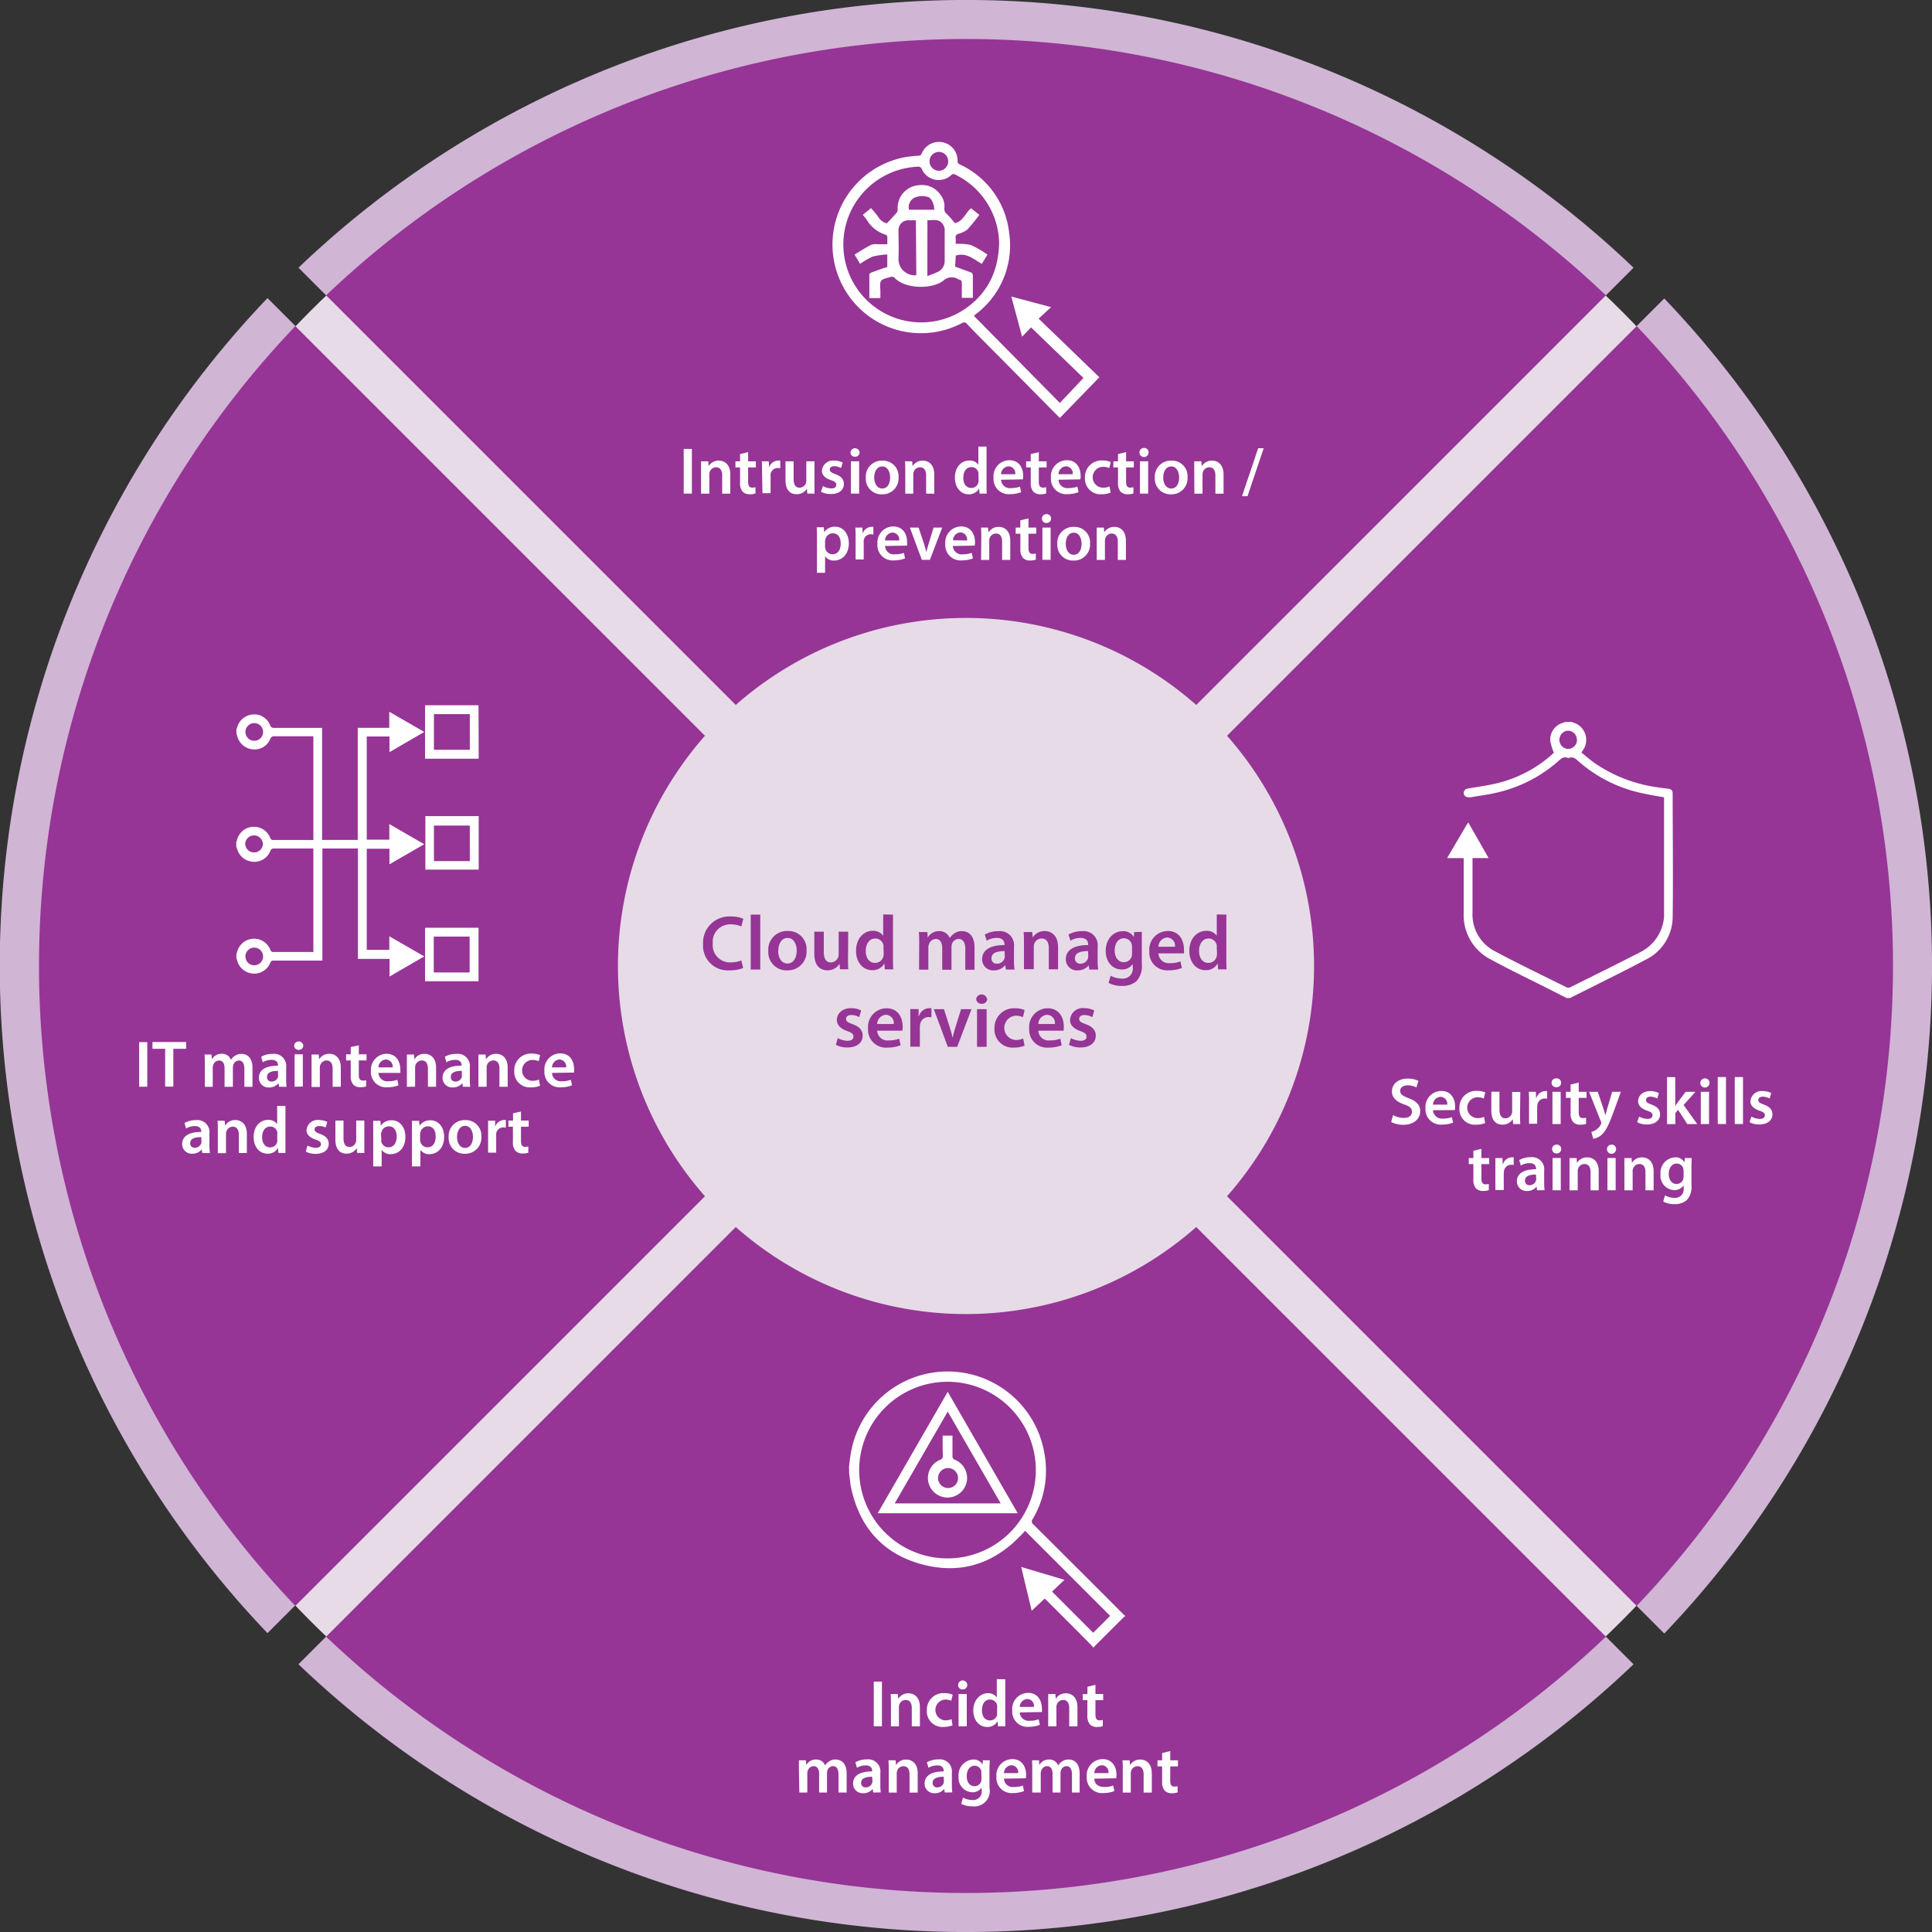 <svg xmlns="http://www.w3.org/2000/svg" viewBox="0 0 350 350"><rect x="0" y="0" width="350" height="350" fill="#333333" stroke="none"/><defs><style>.cls-1{fill:#d0b5d5;}.cls-2{fill:#e6dbe6;}.cls-3{fill:#963596;}.cls-4{fill:#fff;}</style></defs><title>infrastructure-and-security-management</title><g id="Layer_3" data-name="Layer 3"><path class="cls-1" d="M220.91,134.66l-5.57-5.57L295.93,48.5a175,175,0,0,0-241.86,0l82,82L130.46,136l-82-82a175,175,0,0,0,0,241.86l80.59-80.59,5.57,5.57L54.07,301.5a175,175,0,0,0,241.86,0l-79.22-79.21,5.58-5.58,79.21,79.22a175,175,0,0,0,0-241.86Z"/><circle class="cls-2" cx="175" cy="175" r="167.88"/><path class="cls-3" d="M127.71,133.29,53.5,59.08a167.91,167.91,0,0,0,0,231.84l74.21-74.21A63.06,63.06,0,0,1,127.71,133.29Z"/><path class="cls-3" d="M216.71,127.71,290.92,53.5a167.91,167.91,0,0,0-231.84,0l74.21,74.21A63.06,63.06,0,0,1,216.71,127.71Z"/><path class="cls-3" d="M133.29,222.29,59.08,296.5a167.91,167.91,0,0,0,231.84,0l-74.21-74.21A63.06,63.06,0,0,1,133.29,222.29Z"/><path class="cls-3" d="M222.29,216.71l74.21,74.21a167.91,167.91,0,0,0,0-231.84l-74.21,74.21A63.06,63.06,0,0,1,222.29,216.71Z"/></g><g id="Layer_1" data-name="Layer 1"><path class="cls-4" d="M125.34,81.33v8.09h-1.48V81.33Z"/><path class="cls-4" d="M127,85.31c0-.67,0-1.23,0-1.74h1.3l.07.88h0a2.1,2.1,0,0,1,1.86-1c1,0,2.07.66,2.07,2.51v3.47h-1.47v-3.3c0-.84-.32-1.48-1.12-1.48a1.24,1.24,0,0,0-1.15.87,1.44,1.44,0,0,0-.06.48v3.43H127Z"/><path class="cls-4" d="M135.53,81.91v1.66h1.4v1.11h-1.4v2.58c0,.7.19,1.08.75,1.08a2,2,0,0,0,.58-.08l0,1.13a3,3,0,0,1-1.07.15,1.73,1.73,0,0,1-1.27-.48,2.35,2.35,0,0,1-.45-1.63V84.68h-.84V83.57h.84V82.26Z"/><path class="cls-4" d="M138.05,85.46c0-.79,0-1.36-.05-1.89h1.28l.05,1.12h0A1.74,1.74,0,0,1,141,83.44a1.25,1.25,0,0,1,.35,0v1.39a2.31,2.31,0,0,0-.43-.05,1.3,1.3,0,0,0-1.32,1.12,2.94,2.94,0,0,0,0,.45v3h-1.47Z"/><path class="cls-4" d="M147.55,87.66c0,.7,0,1.28,0,1.76h-1.3l-.07-.89h0a2.13,2.13,0,0,1-1.88,1c-1.06,0-2-.64-2-2.54V83.57h1.47v3.18c0,1,.31,1.6,1.09,1.6a1.25,1.25,0,0,0,1.13-.79,1.3,1.3,0,0,0,.08-.46V83.57h1.48Z"/><path class="cls-4" d="M149.08,88.06a3.31,3.31,0,0,0,1.5.42c.64,0,.93-.26.93-.65s-.24-.6-1-.85c-1.14-.39-1.62-1-1.61-1.7a2,2,0,0,1,2.21-1.84,3.45,3.45,0,0,1,1.55.35l-.29,1a2.67,2.67,0,0,0-1.24-.33c-.52,0-.81.25-.81.61s.28.55,1,.82c1.05.38,1.55.92,1.56,1.78,0,1.06-.83,1.83-2.38,1.83a3.76,3.76,0,0,1-1.77-.41Z"/><path class="cls-4" d="M155.72,81.94a.78.78,0,0,1-.84.8.77.77,0,0,1-.81-.8.83.83,0,0,1,1.65,0Zm-1.57,7.48V83.57h1.49v5.85Z"/><path class="cls-4" d="M162.78,86.44a2.89,2.89,0,0,1-3,3.11,2.82,2.82,0,0,1-2.93-3,2.89,2.89,0,0,1,3-3.1A2.81,2.81,0,0,1,162.78,86.44Zm-4.41.06c0,1.13.56,2,1.46,2s1.42-.83,1.42-2c0-.91-.4-2-1.41-2S158.37,85.53,158.37,86.5Z"/><path class="cls-4" d="M164,85.31c0-.67,0-1.23-.05-1.74h1.3l.07.88h0a2.09,2.09,0,0,1,1.86-1c1,0,2.07.66,2.07,2.51v3.47h-1.47v-3.3c0-.84-.32-1.48-1.12-1.48a1.23,1.23,0,0,0-1.15.87,1.44,1.44,0,0,0-.06.48v3.43H164Z"/><path class="cls-4" d="M178.72,80.9v6.87c0,.6,0,1.25.05,1.65h-1.32l-.06-.93h0a2.11,2.11,0,0,1-1.91,1.06c-1.39,0-2.49-1.19-2.49-3,0-2,1.21-3.12,2.61-3.12a1.85,1.85,0,0,1,1.64.77h0V80.9ZM177.25,86a1.64,1.64,0,0,0,0-.38,1.29,1.29,0,0,0-1.27-1c-.95,0-1.47.84-1.47,1.93s.52,1.85,1.46,1.85a1.3,1.3,0,0,0,1.27-1,1.54,1.54,0,0,0,.05-.43Z"/><path class="cls-4" d="M181.35,86.91a1.59,1.59,0,0,0,1.8,1.51,4.53,4.53,0,0,0,1.62-.26l.22,1a5.61,5.61,0,0,1-2,.36,2.76,2.76,0,0,1-3-3,2.9,2.9,0,0,1,2.85-3.15c1.9,0,2.52,1.56,2.52,2.85a3.06,3.06,0,0,1-.05.62Zm2.57-1a1.26,1.26,0,0,0-1.21-1.43,1.45,1.45,0,0,0-1.36,1.43Z"/><path class="cls-4" d="M188.19,81.91v1.66h1.41v1.11h-1.41v2.58c0,.7.2,1.08.76,1.08a2.06,2.06,0,0,0,.58-.08l0,1.13a3.08,3.08,0,0,1-1.07.15,1.71,1.71,0,0,1-1.27-.48,2.35,2.35,0,0,1-.46-1.63V84.68h-.83V83.57h.83V82.26Z"/><path class="cls-4" d="M191.76,86.91a1.58,1.58,0,0,0,1.8,1.51,4.61,4.61,0,0,0,1.62-.26l.21,1a5.57,5.57,0,0,1-2,.36,2.77,2.77,0,0,1-3-3,2.9,2.9,0,0,1,2.86-3.15c1.89,0,2.52,1.56,2.52,2.85a4,4,0,0,1-.05.62Zm2.57-1a1.26,1.26,0,0,0-1.22-1.43,1.44,1.44,0,0,0-1.35,1.43Z"/><path class="cls-4" d="M201.2,89.24a4.31,4.31,0,0,1-1.65.3,2.81,2.81,0,0,1-3-3,3,3,0,0,1,3.25-3.12,3.54,3.54,0,0,1,1.42.28l-.26,1.1a2.58,2.58,0,0,0-1.12-.23,1.89,1.89,0,0,0,0,3.78,2.91,2.91,0,0,0,1.17-.23Z"/><path class="cls-4" d="M204,81.91v1.66h1.4v1.11H204v2.58c0,.7.19,1.08.75,1.08a2.06,2.06,0,0,0,.58-.08l0,1.13a3,3,0,0,1-1.07.15,1.71,1.71,0,0,1-1.27-.48,2.35,2.35,0,0,1-.45-1.63V84.68h-.84V83.57h.84V82.26Z"/><path class="cls-4" d="M208.08,81.94a.83.83,0,1,1-.83-.8A.79.79,0,0,1,208.08,81.94Zm-1.57,7.48V83.57H208v5.85Z"/><path class="cls-4" d="M215.13,86.44a2.89,2.89,0,0,1-3,3.11,2.82,2.82,0,0,1-2.92-3,2.89,2.89,0,0,1,3-3.1A2.8,2.8,0,0,1,215.13,86.44Zm-4.4.06c0,1.13.55,2,1.45,2s1.43-.83,1.43-2c0-.91-.41-2-1.42-2S210.73,85.53,210.73,86.5Z"/><path class="cls-4" d="M216.35,85.31c0-.67,0-1.23,0-1.74h1.29l.08.88h0a2.1,2.1,0,0,1,1.86-1c1,0,2.08.66,2.08,2.51v3.47h-1.48v-3.3c0-.84-.31-1.48-1.11-1.48a1.25,1.25,0,0,0-1.16.87,1.75,1.75,0,0,0-.06.48v3.43h-1.48Z"/><path class="cls-4" d="M225,89.89l2.93-8.69h1L226,89.89Z"/><path class="cls-4" d="M148,97.52c0-.77,0-1.39-.05-2h1.29l.07.9h0a2.26,2.26,0,0,1,2-1c1.34,0,2.46,1.15,2.46,3,0,2.11-1.33,3.13-2.66,3.13a1.9,1.9,0,0,1-1.64-.78h0v3H148ZM149.47,99a1.44,1.44,0,0,0,.05.41,1.33,1.33,0,0,0,1.29,1c.94,0,1.49-.78,1.49-1.93s-.5-1.87-1.45-1.87a1.37,1.37,0,0,0-1.32,1.09,1.59,1.59,0,0,0-.06.37Z"/><path class="cls-4" d="M155,97.46c0-.79,0-1.36-.05-1.89h1.28l.05,1.12h0a1.73,1.73,0,0,1,1.59-1.25,1.25,1.25,0,0,1,.35,0v1.39a2.31,2.31,0,0,0-.43-.05,1.3,1.3,0,0,0-1.32,1.12,2.94,2.94,0,0,0,0,.45v3H155Z"/><path class="cls-4" d="M160.33,98.91a1.59,1.59,0,0,0,1.8,1.51,4.57,4.57,0,0,0,1.62-.26l.21,1a5.51,5.51,0,0,1-2,.36,2.76,2.76,0,0,1-3-3,2.9,2.9,0,0,1,2.85-3.15c1.89,0,2.52,1.56,2.52,2.85a4,4,0,0,1,0,.62Zm2.57-1a1.26,1.26,0,0,0-1.21-1.43,1.44,1.44,0,0,0-1.36,1.43Z"/><path class="cls-4" d="M166.41,95.57l1,3c.17.51.29,1,.4,1.46h0c.11-.48.24-.94.4-1.46l.92-3h1.56l-2.23,5.85H167l-2.17-5.85Z"/><path class="cls-4" d="M172.62,98.91a1.58,1.58,0,0,0,1.8,1.51,4.61,4.61,0,0,0,1.62-.26l.21,1a5.57,5.57,0,0,1-2,.36,2.77,2.77,0,0,1-3-3,2.9,2.9,0,0,1,2.86-3.15c1.89,0,2.52,1.56,2.52,2.85a4,4,0,0,1-.05.62Zm2.57-1A1.26,1.26,0,0,0,174,96.45a1.44,1.44,0,0,0-1.35,1.43Z"/><path class="cls-4" d="M177.77,97.31c0-.67,0-1.23-.05-1.74H179l.08.88h0a2.1,2.1,0,0,1,1.86-1c1,0,2.08.66,2.08,2.51v3.47h-1.48v-3.3c0-.84-.31-1.48-1.11-1.48a1.25,1.25,0,0,0-1.16.87,1.75,1.75,0,0,0-.06.48v3.43h-1.48Z"/><path class="cls-4" d="M186.32,93.91v1.66h1.4v1.11h-1.4v2.58c0,.7.19,1.08.76,1.08a1.93,1.93,0,0,0,.57-.08l0,1.13a3.08,3.08,0,0,1-1.07.15,1.69,1.69,0,0,1-1.27-.48,2.35,2.35,0,0,1-.46-1.63V96.68H184V95.57h.84V94.26Z"/><path class="cls-4" d="M190.41,93.94a.78.78,0,0,1-.84.8.77.77,0,0,1-.81-.8.79.79,0,0,1,.83-.8A.78.78,0,0,1,190.41,93.94Zm-1.57,7.48V95.57h1.49v5.85Z"/><path class="cls-4" d="M197.47,98.44a2.89,2.89,0,0,1-3,3.11,2.82,2.82,0,0,1-2.93-3,2.89,2.89,0,0,1,3-3.1A2.81,2.81,0,0,1,197.47,98.44Zm-4.4.06c0,1.13.55,2,1.45,2s1.42-.83,1.42-2c0-.91-.4-2-1.41-2S193.07,97.53,193.07,98.5Z"/><path class="cls-4" d="M198.68,97.31c0-.67,0-1.23,0-1.74h1.29l.07.88h0a2.1,2.1,0,0,1,1.86-1c1,0,2.07.66,2.07,2.51v3.47H202.5v-3.3c0-.84-.32-1.48-1.12-1.48a1.24,1.24,0,0,0-1.15.87,1.44,1.44,0,0,0-.06.48v3.43h-1.49Z"/><path class="cls-4" d="M159.77,304.64v8.09h-1.48v-8.09Z"/><path class="cls-4" d="M161.4,308.63c0-.68,0-1.24-.05-1.74h1.3l.07.87h0a2.12,2.12,0,0,1,1.86-1c1,0,2.07.66,2.07,2.51v3.47h-1.47v-3.3c0-.84-.31-1.48-1.12-1.48a1.24,1.24,0,0,0-1.15.87,1.44,1.44,0,0,0-.06.48v3.43H161.4Z"/><path class="cls-4" d="M172.56,312.55a4.31,4.31,0,0,1-1.65.3,2.81,2.81,0,0,1-3-3,3,3,0,0,1,3.25-3.12,3.59,3.59,0,0,1,1.43.28l-.26,1.1a2.76,2.76,0,0,0-1.12-.22,1.89,1.89,0,0,0,0,3.77,2.93,2.93,0,0,0,1.17-.22Z"/><path class="cls-4" d="M175.23,305.26a.79.79,0,0,1-.84.79.77.77,0,0,1-.82-.79.83.83,0,0,1,1.66,0Zm-1.58,7.47v-5.84h1.49v5.84Z"/><path class="cls-4" d="M182.11,304.21v6.87c0,.6,0,1.25,0,1.65h-1.32l-.06-.93h0a2.11,2.11,0,0,1-1.91,1.06c-1.39,0-2.5-1.19-2.5-3s1.22-3.12,2.62-3.12a1.86,1.86,0,0,1,1.64.77h0v-3.31Zm-1.47,5.11a2.45,2.45,0,0,0,0-.38,1.29,1.29,0,0,0-1.27-1.05c-1,0-1.48.84-1.48,1.94s.53,1.84,1.47,1.84a1.31,1.31,0,0,0,1.27-1,2,2,0,0,0,0-.43Z"/><path class="cls-4" d="M184.74,310.22a1.59,1.59,0,0,0,1.8,1.51,4.36,4.36,0,0,0,1.62-.26l.22,1a5.61,5.61,0,0,1-2,.36,2.76,2.76,0,0,1-3-3,2.9,2.9,0,0,1,2.85-3.15c1.9,0,2.52,1.56,2.52,2.85a3.06,3.06,0,0,1,0,.62Zm2.57-1a1.26,1.26,0,0,0-1.21-1.43,1.45,1.45,0,0,0-1.36,1.43Z"/><path class="cls-4" d="M189.89,308.63c0-.68,0-1.24,0-1.74h1.3l.07.87h0a2.1,2.1,0,0,1,1.85-1c1,0,2.08.66,2.08,2.51v3.47H193.7v-3.3c0-.84-.31-1.48-1.11-1.48a1.23,1.23,0,0,0-1.15.87,1.44,1.44,0,0,0-.06.48v3.43h-1.49Z"/><path class="cls-4" d="M198.45,305.22v1.67h1.4V308h-1.4v2.58c0,.71.19,1.08.75,1.08a2.61,2.61,0,0,0,.58-.07l0,1.12a3.08,3.08,0,0,1-1.07.15,1.71,1.71,0,0,1-1.27-.48,2.35,2.35,0,0,1-.45-1.63V308h-.84v-1.1H197v-1.32Z"/><path class="cls-4" d="M144.73,320.63c0-.68,0-1.24,0-1.74H146l.06.86h0a2,2,0,0,1,1.8-1,1.7,1.7,0,0,1,1.62,1.08h0a2.19,2.19,0,0,1,.72-.73,1.94,1.94,0,0,1,1.18-.35c1,0,2,.66,2,2.54v3.44H151.9V321.5c0-1-.33-1.55-1-1.55a1.11,1.11,0,0,0-1,.78,2,2,0,0,0-.08.5v3.5h-1.43v-3.38c0-.82-.33-1.4-1-1.4a1.17,1.17,0,0,0-1.06.84,1.31,1.31,0,0,0-.08.48v3.46h-1.44Z"/><path class="cls-4" d="M158.19,324.73l-.09-.65h0a2.16,2.16,0,0,1-1.73.78,1.73,1.73,0,0,1-1.83-1.74c0-1.48,1.3-2.22,3.46-2.21v-.09c0-.39-.15-1-1.18-1a3.14,3.14,0,0,0-1.58.43l-.28-1a4.21,4.21,0,0,1,2.11-.52,2.19,2.19,0,0,1,2.41,2.46v2.11a9.5,9.5,0,0,0,.08,1.41Zm-.19-2.86c-1,0-2,.21-2,1.09a.77.77,0,0,0,.84.84A1.19,1.19,0,0,0,158,323a1,1,0,0,0,.05-.32Z"/><path class="cls-4" d="M161,320.63c0-.68,0-1.24-.05-1.74h1.3l.07.87h0a2.11,2.11,0,0,1,1.86-1c1,0,2.07.66,2.07,2.51v3.47h-1.48v-3.3c0-.84-.31-1.48-1.11-1.48a1.23,1.23,0,0,0-1.15.87,1.44,1.44,0,0,0-.06.48v3.43H161Z"/><path class="cls-4" d="M171.15,324.73l-.09-.65h0a2.16,2.16,0,0,1-1.73.78,1.73,1.73,0,0,1-1.83-1.74c0-1.48,1.3-2.22,3.46-2.21v-.09c0-.39-.15-1-1.18-1a3.14,3.14,0,0,0-1.58.43l-.28-1a4.21,4.21,0,0,1,2.11-.52,2.19,2.19,0,0,1,2.41,2.46v2.11a9.5,9.5,0,0,0,.08,1.41Zm-.19-2.86c-1,0-2,.21-2,1.09a.77.77,0,0,0,.84.84,1.19,1.19,0,0,0,1.15-.8,1,1,0,0,0,.05-.32Z"/><path class="cls-4" d="M179.3,318.89c0,.39-.05.87-.05,1.68v3.31a2.8,2.8,0,0,1-3.12,3.35,4.18,4.18,0,0,1-2-.46l.33-1.12a3.46,3.46,0,0,0,1.7.44,1.55,1.55,0,0,0,1.68-1.76v-.5h0a2,2,0,0,1-1.7.86,2.59,2.59,0,0,1-2.48-2.85,2.81,2.81,0,0,1,2.65-3.09,1.84,1.84,0,0,1,1.69.92h0l.06-.78Zm-1.53,2.34a1.7,1.7,0,0,0,0-.4,1.23,1.23,0,0,0-1.2-.95c-.83,0-1.44.72-1.44,1.91,0,1,.5,1.8,1.43,1.8a1.24,1.24,0,0,0,1.19-.89,2.33,2.33,0,0,0,.06-.53Z"/><path class="cls-4" d="M181.88,322.22a1.58,1.58,0,0,0,1.8,1.51,4.39,4.39,0,0,0,1.62-.26l.21,1a5.55,5.55,0,0,1-2,.36,2.77,2.77,0,0,1-3-3,2.9,2.9,0,0,1,2.86-3.15c1.89,0,2.52,1.56,2.52,2.85a4,4,0,0,1-.05.62Zm2.57-1a1.26,1.26,0,0,0-1.21-1.43,1.44,1.44,0,0,0-1.36,1.43Z"/><path class="cls-4" d="M187,320.63c0-.68,0-1.24-.05-1.74h1.27l.06.86h0a2,2,0,0,1,1.8-1,1.71,1.71,0,0,1,1.62,1.08h0a2.19,2.19,0,0,1,.72-.73,1.93,1.93,0,0,1,1.17-.35c1,0,2,.66,2,2.54v3.44H194.2V321.5c0-1-.34-1.55-1-1.55a1.11,1.11,0,0,0-1,.78,2,2,0,0,0-.08.5v3.5h-1.44v-3.38c0-.82-.32-1.4-1-1.4a1.17,1.17,0,0,0-1.06.84,1.31,1.31,0,0,0-.08.48v3.46H187Z"/><path class="cls-4" d="M198.25,322.22c0,1.06.86,1.51,1.8,1.51a4.39,4.39,0,0,0,1.62-.26l.21,1a5.57,5.57,0,0,1-2,.36,2.77,2.77,0,0,1-3-3,2.9,2.9,0,0,1,2.86-3.15c1.89,0,2.52,1.56,2.52,2.85a4,4,0,0,1-.05.62Zm2.56-1a1.25,1.25,0,0,0-1.21-1.43,1.44,1.44,0,0,0-1.35,1.43Z"/><path class="cls-4" d="M203.4,320.63c0-.68,0-1.24-.05-1.74h1.29l.08.87h0a2.12,2.12,0,0,1,1.86-1c1,0,2.08.66,2.08,2.51v3.47h-1.48v-3.3c0-.84-.31-1.48-1.11-1.48a1.25,1.25,0,0,0-1.16.87,1.75,1.75,0,0,0-.06.48v3.43H203.4Z"/><path class="cls-4" d="M212,317.22v1.67h1.4V320H212v2.58c0,.71.19,1.08.76,1.08a2.43,2.43,0,0,0,.57-.07l0,1.12a3.08,3.08,0,0,1-1.07.15,1.69,1.69,0,0,1-1.27-.48,2.35,2.35,0,0,1-.46-1.63V320h-.84v-1.1h.84v-1.32Z"/><path class="cls-4" d="M26.68,188.79v8.08H25.21v-8.08Z"/><path class="cls-4" d="M29.92,190h-2.3v-1.23h6.1V190H31.4v6.85H29.92Z"/><path class="cls-4" d="M37.1,192.77c0-.67,0-1.23-.05-1.74h1.27l.06.87h0a2,2,0,0,1,1.8-1A1.7,1.7,0,0,1,41.84,192h0a2.19,2.19,0,0,1,.72-.73,1.94,1.94,0,0,1,1.18-.35c1,0,2,.66,2,2.53v3.44H44.27v-3.22c0-1-.33-1.55-1-1.55a1.11,1.11,0,0,0-1,.78,1.86,1.86,0,0,0-.08.49v3.5H40.68v-3.38c0-.81-.32-1.39-1-1.39a1.16,1.16,0,0,0-1.06.84,1.24,1.24,0,0,0-.08.48v3.45H37.1Z"/><path class="cls-4" d="M50.56,196.87l-.1-.64h0a2.19,2.19,0,0,1-1.73.78,1.74,1.74,0,0,1-1.83-1.74c0-1.48,1.3-2.22,3.46-2.21V193c0-.38-.15-1-1.18-1a3.05,3.05,0,0,0-1.58.44l-.28-1a4.11,4.11,0,0,1,2.11-.52,2.19,2.19,0,0,1,2.41,2.46v2.11a9.36,9.36,0,0,0,.08,1.4ZM50.37,194c-1,0-2,.2-2,1.09a.77.77,0,0,0,.84.84,1.19,1.19,0,0,0,1.15-.8,1,1,0,0,0,0-.33Z"/><path class="cls-4" d="M54.94,189.4a.78.78,0,0,1-.84.79.77.77,0,0,1-.81-.79.83.83,0,0,1,1.65,0Zm-1.57,7.47V191h1.49v5.84Z"/><path class="cls-4" d="M56.44,192.77c0-.67,0-1.23,0-1.74h1.3l.07.88h0a2.1,2.1,0,0,1,1.86-1c1,0,2.07.66,2.07,2.51v3.46H60.26v-3.3c0-.83-.32-1.47-1.12-1.47A1.24,1.24,0,0,0,58,193a1.47,1.47,0,0,0-.06.48v3.43H56.44Z"/><path class="cls-4" d="M65,189.37V191h1.4v1.11H65v2.57c0,.71.19,1.08.75,1.08a2,2,0,0,0,.58-.07l0,1.13a3.33,3.33,0,0,1-1.06.14,1.73,1.73,0,0,1-1.28-.48,2.32,2.32,0,0,1-.45-1.63v-2.74h-.84V191h.84v-1.32Z"/><path class="cls-4" d="M68.56,194.37a1.59,1.59,0,0,0,1.8,1.51,4.34,4.34,0,0,0,1.62-.27l.22,1a5.41,5.41,0,0,1-2,.36,2.76,2.76,0,0,1-3-3A2.89,2.89,0,0,1,70,190.9c1.9,0,2.52,1.56,2.52,2.84a3.17,3.17,0,0,1,0,.63Zm2.57-1a1.26,1.26,0,0,0-1.21-1.43,1.45,1.45,0,0,0-1.36,1.43Z"/><path class="cls-4" d="M73.71,192.77c0-.67,0-1.23,0-1.74H75l.07.88h0a2.08,2.08,0,0,1,1.85-1c1,0,2.08.66,2.08,2.51v3.46H77.52v-3.3c0-.83-.31-1.47-1.11-1.47a1.23,1.23,0,0,0-1.15.86,1.47,1.47,0,0,0-.06.48v3.43H73.71Z"/><path class="cls-4" d="M83.86,196.87l-.1-.64h0A2.19,2.19,0,0,1,82,197a1.74,1.74,0,0,1-1.83-1.74c0-1.48,1.3-2.22,3.46-2.21V193c0-.38-.15-1-1.18-1a3.05,3.05,0,0,0-1.58.44l-.28-1a4.11,4.11,0,0,1,2.11-.52,2.19,2.19,0,0,1,2.41,2.46v2.11a9.36,9.36,0,0,0,.08,1.4ZM83.67,194c-1,0-2,.2-2,1.09a.77.77,0,0,0,.84.84,1.19,1.19,0,0,0,1.15-.8,1,1,0,0,0,0-.33Z"/><path class="cls-4" d="M86.67,192.77c0-.67,0-1.23,0-1.74h1.3l.07.88h0a2.08,2.08,0,0,1,1.85-1c1,0,2.08.66,2.08,2.51v3.46H90.48v-3.3c0-.83-.31-1.47-1.11-1.47a1.23,1.23,0,0,0-1.15.86,1.47,1.47,0,0,0-.06.48v3.43H86.67Z"/><path class="cls-4" d="M97.83,196.69a4.18,4.18,0,0,1-1.66.3,2.8,2.8,0,0,1-3-3,3,3,0,0,1,3.25-3.12,3.63,3.63,0,0,1,1.43.28l-.26,1.1a2.58,2.58,0,0,0-1.12-.23,1.89,1.89,0,0,0,0,3.78,2.82,2.82,0,0,0,1.16-.23Z"/><path class="cls-4" d="M100,194.37a1.58,1.58,0,0,0,1.79,1.51,4.3,4.3,0,0,0,1.62-.27l.22,1a5.37,5.37,0,0,1-2,.36,2.76,2.76,0,0,1-3-3,2.89,2.89,0,0,1,2.85-3.14c1.9,0,2.52,1.56,2.52,2.84a4.49,4.49,0,0,1,0,.63Zm2.56-1a1.26,1.26,0,0,0-1.21-1.43,1.44,1.44,0,0,0-1.35,1.43Z"/><path class="cls-4" d="M36.65,208.87l-.1-.64h0a2.2,2.2,0,0,1-1.73.78A1.74,1.74,0,0,1,33,207.27c0-1.48,1.31-2.22,3.47-2.21V205c0-.38-.16-1-1.19-1a3,3,0,0,0-1.57.44l-.29-1a4.14,4.14,0,0,1,2.11-.52,2.19,2.19,0,0,1,2.41,2.46v2.11a9.21,9.21,0,0,0,.09,1.4ZM36.46,206c-1.05,0-2,.2-2,1.09a.77.77,0,0,0,.84.84,1.2,1.2,0,0,0,1.15-.8,1.32,1.32,0,0,0,.05-.33Z"/><path class="cls-4" d="M39.46,204.77c0-.67,0-1.23-.05-1.74H40.7l.08.88h0a2.1,2.1,0,0,1,1.86-1c1,0,2.08.66,2.08,2.51v3.46H43.27v-3.3c0-.83-.31-1.47-1.11-1.47A1.25,1.25,0,0,0,41,205a1.8,1.8,0,0,0-.06.48v3.43H39.46Z"/><path class="cls-4" d="M51.71,200.36v6.87c0,.6,0,1.25,0,1.64H50.43l-.06-.92h0A2.1,2.1,0,0,1,48.44,209c-1.39,0-2.49-1.19-2.49-3,0-2,1.21-3.12,2.61-3.12a1.88,1.88,0,0,1,1.65.77h0v-3.31Zm-1.48,5.11a1.72,1.72,0,0,0,0-.39,1.28,1.28,0,0,0-1.27-1c-.94,0-1.47.84-1.47,1.93s.53,1.85,1.46,1.85a1.3,1.3,0,0,0,1.27-1,1.45,1.45,0,0,0,0-.43Z"/><path class="cls-4" d="M55.7,207.52a3.39,3.39,0,0,0,1.5.42c.65,0,.94-.27.94-.65s-.24-.6-1-.85c-1.14-.4-1.62-1-1.61-1.7a2,2,0,0,1,2.21-1.84,3.45,3.45,0,0,1,1.55.35l-.29,1A2.67,2.67,0,0,0,57.8,204c-.52,0-.81.25-.81.61s.27.55,1,.81c1.05.39,1.54.93,1.56,1.79,0,1.06-.83,1.82-2.38,1.82a3.74,3.74,0,0,1-1.77-.4Z"/><path class="cls-4" d="M66,207.12c0,.7,0,1.27,0,1.75h-1.3l-.07-.88h0a2.13,2.13,0,0,1-1.87,1c-1.07,0-2-.64-2-2.55V203h1.47v3.18c0,1,.31,1.6,1.09,1.6a1.24,1.24,0,0,0,1.21-1.25V203H66Z"/><path class="cls-4" d="M67.61,205c0-.77,0-1.4,0-1.95h1.3l.07.9h0a2.27,2.27,0,0,1,2-1c1.35,0,2.46,1.15,2.46,3,0,2.12-1.33,3.14-2.66,3.14a1.93,1.93,0,0,1-1.64-.78h0v3H67.61Zm1.47,1.45a1.75,1.75,0,0,0,0,.4,1.35,1.35,0,0,0,1.3,1c.93,0,1.48-.78,1.48-1.94s-.5-1.87-1.45-1.87a1.39,1.39,0,0,0-1.32,1.1,1.51,1.51,0,0,0-.06.37Z"/><path class="cls-4" d="M74.63,205c0-.77,0-1.4,0-1.95h1.3l.07.9h0a2.27,2.27,0,0,1,2-1c1.35,0,2.46,1.15,2.46,3,0,2.12-1.33,3.14-2.66,3.14a1.93,1.93,0,0,1-1.64-.78h0v3H74.63Zm1.47,1.45a1.75,1.75,0,0,0,.05.4,1.35,1.35,0,0,0,1.3,1c.93,0,1.48-.78,1.48-1.94s-.5-1.87-1.45-1.87a1.39,1.39,0,0,0-1.32,1.1,1.51,1.51,0,0,0-.06.37Z"/><path class="cls-4" d="M87.2,205.9a2.89,2.89,0,0,1-3,3.11,2.82,2.82,0,0,1-2.92-3,2.88,2.88,0,0,1,3-3.09A2.8,2.8,0,0,1,87.2,205.9Zm-4.4.06c0,1.13.55,2,1.45,2s1.43-.83,1.43-2c0-.91-.41-2-1.42-2S82.8,205,82.8,206Z"/><path class="cls-4" d="M88.42,204.92c0-.8,0-1.36,0-1.89h1.28l0,1.12h0a1.74,1.74,0,0,1,1.59-1.25,1.25,1.25,0,0,1,.35,0v1.39a1.69,1.69,0,0,0-.43-.05,1.3,1.3,0,0,0-1.32,1.11,3.08,3.08,0,0,0,0,.46v3H88.42Z"/><path class="cls-4" d="M94.38,201.37V203h1.4v1.11h-1.4v2.57c0,.71.19,1.08.75,1.08a2,2,0,0,0,.58-.07l0,1.13a3.33,3.33,0,0,1-1.06.14,1.69,1.69,0,0,1-1.27-.48,2.27,2.27,0,0,1-.46-1.63v-2.74H92.1V203h.84v-1.32Z"/><path class="cls-3" d="M134.63,175.36a6,6,0,0,1-2.44.42,4.46,4.46,0,0,1-4.82-4.75,4.75,4.75,0,0,1,5-5,5.43,5.43,0,0,1,2.29.42l-.37,1.38a4.54,4.54,0,0,0-1.85-.37,3.15,3.15,0,0,0-3.31,3.48,3.1,3.1,0,0,0,3.29,3.4,4.85,4.85,0,0,0,1.88-.35Z"/><path class="cls-3" d="M136,165.69h1.73v9.95H136Z"/><path class="cls-3" d="M146.11,172.16a3.38,3.38,0,0,1-3.5,3.63,3.29,3.29,0,0,1-3.42-3.51,3.37,3.37,0,0,1,3.53-3.62A3.27,3.27,0,0,1,146.11,172.16Zm-5.14.07c0,1.32.64,2.32,1.69,2.32s1.67-1,1.67-2.34c0-1.07-.48-2.29-1.65-2.29S141,171.1,141,172.23Z"/><path class="cls-3" d="M153.63,173.59c0,.82,0,1.49.05,2h-1.51l-.08-1h0a2.48,2.48,0,0,1-2.19,1.19c-1.24,0-2.38-.74-2.38-3v-4h1.72v3.71c0,1.13.37,1.86,1.28,1.86a1.46,1.46,0,0,0,1.32-.92,1.79,1.79,0,0,0,.09-.54v-4.11h1.73Z"/><path class="cls-3" d="M161.77,165.69v8c0,.7,0,1.46.06,1.92h-1.54l-.07-1.08h0a2.44,2.44,0,0,1-2.23,1.23c-1.62,0-2.91-1.38-2.91-3.49,0-2.28,1.42-3.64,3-3.64a2.17,2.17,0,0,1,1.92.9h0v-3.87Zm-1.72,6a2.28,2.28,0,0,0,0-.45,1.51,1.51,0,0,0-1.48-1.22c-1.11,0-1.73,1-1.73,2.26s.62,2.16,1.71,2.16a1.53,1.53,0,0,0,1.49-1.22,2.05,2.05,0,0,0,.05-.51Z"/><path class="cls-3" d="M166.52,170.85c0-.79,0-1.44-.06-2H168l.07,1h0a2.34,2.34,0,0,1,2.1-1.17,2,2,0,0,1,1.89,1.26h0a2.73,2.73,0,0,1,.84-.85,2.25,2.25,0,0,1,1.37-.41c1.14,0,2.28.77,2.28,3v4h-1.68v-3.77c0-1.13-.39-1.81-1.22-1.81a1.31,1.31,0,0,0-1.2.91,2.62,2.62,0,0,0-.08.58v4.09h-1.68v-3.95c0-.95-.38-1.63-1.18-1.63a1.34,1.34,0,0,0-1.23,1,1.5,1.5,0,0,0-.1.56v4h-1.68Z"/><path class="cls-3" d="M182.23,175.64l-.11-.76h-.05a2.53,2.53,0,0,1-2,.91,2,2,0,0,1-2.15-2c0-1.72,1.53-2.59,4.05-2.58v-.11c0-.45-.18-1.19-1.39-1.19a3.54,3.54,0,0,0-1.83.51l-.34-1.12a4.92,4.92,0,0,1,2.47-.61,2.55,2.55,0,0,1,2.81,2.87V174a10.9,10.9,0,0,0,.1,1.64ZM182,172.3c-1.22,0-2.38.24-2.38,1.28a.91.91,0,0,0,1,1,1.41,1.41,0,0,0,1.35-.94,1.24,1.24,0,0,0,.05-.38Z"/><path class="cls-3" d="M185.5,170.85c0-.79,0-1.44-.06-2H187l.08,1h0a2.48,2.48,0,0,1,2.17-1.18c1.2,0,2.43.77,2.43,2.93v4H190v-3.85c0-1-.37-1.73-1.31-1.73a1.44,1.44,0,0,0-1.34,1,1.69,1.69,0,0,0-.07.56v4H185.5Z"/><path class="cls-3" d="M197.35,175.64l-.12-.76h0a2.53,2.53,0,0,1-2,.91,2,2,0,0,1-2.15-2c0-1.72,1.53-2.59,4.05-2.58v-.11c0-.45-.18-1.19-1.39-1.19a3.54,3.54,0,0,0-1.83.51l-.34-1.12a4.92,4.92,0,0,1,2.47-.61,2.55,2.55,0,0,1,2.81,2.87V174a10.9,10.9,0,0,0,.1,1.64Zm-.23-3.34c-1.22,0-2.38.24-2.38,1.28a.91.91,0,0,0,1,1,1.41,1.41,0,0,0,1.35-.94,1.24,1.24,0,0,0,.05-.38Z"/><path class="cls-3" d="M206.85,168.82c0,.46,0,1,0,2v3.86a4,4,0,0,1-1,3.1,3.93,3.93,0,0,1-2.63.83,4.91,4.91,0,0,1-2.39-.55l.38-1.3a4.19,4.19,0,0,0,2,.52,1.81,1.81,0,0,0,2-2.06v-.59h0a2.33,2.33,0,0,1-2,1c-1.7,0-2.9-1.4-2.9-3.34,0-2.24,1.45-3.6,3.09-3.6a2.16,2.16,0,0,1,2,1.07h0l.07-.91Zm-1.77,2.73a1.7,1.7,0,0,0-.06-.46,1.43,1.43,0,0,0-1.4-1.11c-1,0-1.68.84-1.68,2.23,0,1.16.59,2.1,1.66,2.1a1.48,1.48,0,0,0,1.41-1,3.08,3.08,0,0,0,.07-.61Z"/><path class="cls-3" d="M209.86,172.71a1.86,1.86,0,0,0,2.1,1.77,5.21,5.21,0,0,0,1.89-.31l.26,1.19a6.45,6.45,0,0,1-2.39.42,3.23,3.23,0,0,1-3.51-3.45,3.38,3.38,0,0,1,3.33-3.67c2.22,0,2.94,1.82,2.94,3.32a4.18,4.18,0,0,1,0,.73Zm3-1.2a1.47,1.47,0,0,0-1.42-1.67,1.69,1.69,0,0,0-1.58,1.67Z"/><path class="cls-3" d="M222.16,165.69v8c0,.7,0,1.46.05,1.92h-1.54l-.07-1.08h0a2.43,2.43,0,0,1-2.22,1.23c-1.63,0-2.92-1.38-2.92-3.49,0-2.28,1.42-3.64,3.06-3.64a2.17,2.17,0,0,1,1.91.9h0v-3.87Zm-1.73,6a2.28,2.28,0,0,0,0-.45,1.51,1.51,0,0,0-1.48-1.22c-1.11,0-1.73,1-1.73,2.26s.62,2.16,1.71,2.16a1.53,1.53,0,0,0,1.49-1.22,2.05,2.05,0,0,0,.05-.51Z"/><path class="cls-3" d="M151.77,188.06a3.92,3.92,0,0,0,1.75.49c.76,0,1.09-.31,1.09-.76s-.28-.7-1.12-1c-1.33-.46-1.89-1.19-1.88-2,0-1.21,1-2.15,2.58-2.15a4,4,0,0,1,1.81.41l-.34,1.22a3,3,0,0,0-1.44-.39c-.62,0-.95.29-.95.71s.32.64,1.19.95c1.23.45,1.81,1.08,1.82,2.09,0,1.23-1,2.13-2.77,2.13a4.44,4.44,0,0,1-2.08-.48Z"/><path class="cls-3" d="M158.91,186.71a1.86,1.86,0,0,0,2.1,1.77,5.25,5.25,0,0,0,1.89-.31l.25,1.19a6.35,6.35,0,0,1-2.38.42,3.23,3.23,0,0,1-3.51-3.45,3.37,3.37,0,0,1,3.33-3.67c2.21,0,2.94,1.82,2.94,3.32a5.49,5.49,0,0,1-.05.73Zm3-1.2a1.47,1.47,0,0,0-1.42-1.67,1.69,1.69,0,0,0-1.58,1.67Z"/><path class="cls-3" d="M164.91,185c0-.93,0-1.59,0-2.2h1.5l0,1.3h.06a2,2,0,0,1,1.86-1.46,1.7,1.7,0,0,1,.41.05v1.62a2.3,2.3,0,0,0-.51-.06,1.53,1.53,0,0,0-1.54,1.31,3.83,3.83,0,0,0-.05.53v3.53h-1.73Z"/><path class="cls-3" d="M171,182.82l1.11,3.46c.19.6.33,1.15.46,1.71h0c.13-.56.28-1.1.46-1.71l1.08-3.46H176l-2.6,6.82h-1.7l-2.53-6.82Z"/><path class="cls-3" d="M178.85,180.91a.92.92,0,0,1-1,.93.91.91,0,0,1-1-.93,1,1,0,0,1,1.94,0ZM177,189.64v-6.82h1.74v6.82Z"/><path class="cls-3" d="M185.61,189.43a5,5,0,0,1-1.93.35,3.28,3.28,0,0,1-3.52-3.48,3.53,3.53,0,0,1,3.8-3.64,4.3,4.3,0,0,1,1.66.32l-.31,1.29A3.12,3.12,0,0,0,184,184a2.21,2.21,0,0,0,0,4.41,3.39,3.39,0,0,0,1.36-.27Z"/><path class="cls-3" d="M188.1,186.71a1.86,1.86,0,0,0,2.1,1.77,5.25,5.25,0,0,0,1.89-.31l.25,1.19a6.39,6.39,0,0,1-2.38.42,3.23,3.23,0,0,1-3.51-3.45,3.37,3.37,0,0,1,3.33-3.67c2.21,0,2.94,1.82,2.94,3.32a5.49,5.49,0,0,1-.05.73Zm3-1.2a1.47,1.47,0,0,0-1.42-1.67,1.69,1.69,0,0,0-1.58,1.67Z"/><path class="cls-3" d="M194,188.06a3.92,3.92,0,0,0,1.75.49c.76,0,1.09-.31,1.09-.76s-.28-.7-1.12-1c-1.33-.46-1.89-1.19-1.87-2a2.28,2.28,0,0,1,2.57-2.15,4,4,0,0,1,1.81.41l-.34,1.22a3,3,0,0,0-1.44-.39c-.62,0-.95.29-.95.71s.32.64,1.19.95c1.23.45,1.81,1.08,1.82,2.09,0,1.23-1,2.13-2.77,2.13a4.44,4.44,0,0,1-2.08-.48Z"/><path class="cls-4" d="M252.36,202a4,4,0,0,0,1.95.52c.95,0,1.48-.44,1.48-1.1s-.41-1-1.44-1.35c-1.33-.48-2.19-1.18-2.19-2.35,0-1.32,1.11-2.32,2.86-2.32a4.37,4.37,0,0,1,1.94.4L256.6,197a3.39,3.39,0,0,0-1.61-.38c-.93,0-1.34.5-1.34,1,0,.62.47.91,1.55,1.33,1.4.53,2.09,1.23,2.09,2.4s-1,2.42-3.08,2.42a4.87,4.87,0,0,1-2.18-.5Z"/><path class="cls-4" d="M259.6,201.12a1.6,1.6,0,0,0,1.8,1.52,4.3,4.3,0,0,0,1.62-.27l.22,1a5.41,5.41,0,0,1-2,.36,2.76,2.76,0,0,1-3-2.95,2.89,2.89,0,0,1,2.85-3.14c1.9,0,2.52,1.56,2.52,2.84a3,3,0,0,1-.05.62Zm2.57-1a1.25,1.25,0,0,0-1.21-1.42,1.44,1.44,0,0,0-1.36,1.42Z"/><path class="cls-4" d="M269.05,203.45a4.22,4.22,0,0,1-1.66.3,2.8,2.8,0,0,1-3-3,3,3,0,0,1,3.25-3.12,3.83,3.83,0,0,1,1.43.27l-.27,1.11a2.53,2.53,0,0,0-1.11-.23,1.89,1.89,0,0,0,0,3.78,2.89,2.89,0,0,0,1.16-.23Z"/><path class="cls-4" d="M275.37,201.88c0,.7,0,1.27.05,1.75h-1.3l-.07-.89h0a2.13,2.13,0,0,1-1.88,1c-1.06,0-2-.63-2-2.54v-3.43h1.47V201c0,1,.31,1.59,1.09,1.59a1.25,1.25,0,0,0,1.13-.79,1.29,1.29,0,0,0,.08-.45v-3.53h1.48Z"/><path class="cls-4" d="M277,199.67c0-.79,0-1.35-.05-1.88h1.28l.05,1.12h.05a1.74,1.74,0,0,1,1.59-1.25,1.83,1.83,0,0,1,.35,0v1.4a1.69,1.69,0,0,0-.43-.05,1.29,1.29,0,0,0-1.32,1.11,3.08,3.08,0,0,0-.05.46v3H277Z"/><path class="cls-4" d="M282.81,196.16a.78.78,0,0,1-.84.79.8.8,0,1,1,0-1.59A.78.78,0,0,1,282.81,196.16Zm-1.57,7.47v-5.84h1.49v5.84Z"/><path class="cls-4" d="M286,196.12v1.67h1.41v1.1H286v2.58c0,.71.19,1.08.76,1.08a2,2,0,0,0,.57-.07l0,1.13a3.4,3.4,0,0,1-1.07.14,1.69,1.69,0,0,1-1.27-.48,2.32,2.32,0,0,1-.46-1.63v-2.75h-.84v-1.1h.84v-1.32Z"/><path class="cls-4" d="M289.45,197.79l1.05,3.13c.12.36.24.8.33,1.14h0c.1-.34.21-.77.31-1.15l.92-3.12h1.58l-1.46,4c-.81,2.19-1.35,3.16-2,3.76a3,3,0,0,1-1.55.75l-.34-1.25A2.56,2.56,0,0,0,290,203.7a.57.57,0,0,0,.1-.26.72.72,0,0,0-.09-.29l-2.13-5.36Z"/><path class="cls-4" d="M296.94,202.28a3.31,3.31,0,0,0,1.49.42c.65,0,.94-.27.94-.65s-.24-.6-1-.85c-1.14-.4-1.62-1-1.61-1.71,0-1,.85-1.83,2.21-1.83a3.45,3.45,0,0,1,1.55.35l-.29,1a2.66,2.66,0,0,0-1.24-.34c-.52,0-.81.26-.81.62s.27.55,1,.81c1.05.38,1.55.92,1.56,1.79,0,1-.83,1.82-2.38,1.82a3.73,3.73,0,0,1-1.77-.41Z"/><path class="cls-4" d="M303.49,200.36h0c.14-.23.31-.48.47-.69l1.41-1.88h1.78L305,200.18l2.47,3.45h-1.81L304,201.05l-.5.59v2H302v-8.51h1.48Z"/><path class="cls-4" d="M309.69,196.16a.83.83,0,1,1-.83-.8A.78.78,0,0,1,309.69,196.16Zm-1.57,7.47v-5.84h1.49v5.84Z"/><path class="cls-4" d="M311.19,195.12h1.49v8.51h-1.49Z"/><path class="cls-4" d="M314.27,195.12h1.49v8.51h-1.49Z"/><path class="cls-4" d="M317.29,202.28a3.31,3.31,0,0,0,1.5.42c.64,0,.93-.27.93-.65s-.24-.6-1-.85c-1.14-.4-1.62-1-1.61-1.71a2,2,0,0,1,2.21-1.83,3.45,3.45,0,0,1,1.55.35l-.29,1a2.66,2.66,0,0,0-1.23-.34c-.53,0-.82.26-.82.62s.28.55,1,.81c1.05.38,1.55.92,1.56,1.79,0,1-.83,1.82-2.38,1.82a3.76,3.76,0,0,1-1.77-.41Z"/><path class="cls-4" d="M268.37,208.12v1.67h1.41v1.1h-1.41v2.58c0,.71.2,1.08.76,1.08a2.12,2.12,0,0,0,.58-.07l0,1.13a3.4,3.4,0,0,1-1.07.14,1.71,1.71,0,0,1-1.27-.48,2.32,2.32,0,0,1-.45-1.63v-2.75h-.84v-1.1h.84v-1.32Z"/><path class="cls-4" d="M270.9,211.67c0-.79,0-1.35,0-1.88h1.28l.05,1.12h.05a1.73,1.73,0,0,1,1.59-1.25,1.83,1.83,0,0,1,.35,0v1.4a1.69,1.69,0,0,0-.43-.05,1.29,1.29,0,0,0-1.32,1.11,2.16,2.16,0,0,0-.05.46v3H270.9Z"/><path class="cls-4" d="M278.45,215.63l-.09-.65h0a2.16,2.16,0,0,1-1.73.78,1.73,1.73,0,0,1-1.83-1.74c0-1.47,1.31-2.21,3.47-2.2v-.1c0-.38-.16-1-1.19-1a3.08,3.08,0,0,0-1.57.43l-.29-1a4.25,4.25,0,0,1,2.11-.51,2.19,2.19,0,0,1,2.41,2.46v2.11a9.36,9.36,0,0,0,.08,1.4Zm-.19-2.85c-1,0-2,.2-2,1.09a.78.78,0,0,0,.84.84,1.19,1.19,0,0,0,1.15-.81.89.89,0,0,0,.05-.32Z"/><path class="cls-4" d="M282.83,208.16a.78.78,0,0,1-.84.79.77.77,0,0,1-.81-.79.79.79,0,0,1,.83-.8A.78.78,0,0,1,282.83,208.16Zm-1.57,7.47v-5.84h1.49v5.84Z"/><path class="cls-4" d="M284.33,211.53c0-.67,0-1.24,0-1.74h1.29l.07.88h0a2.1,2.1,0,0,1,1.86-1c1,0,2.07.66,2.07,2.5v3.47h-1.47v-3.3c0-.84-.31-1.47-1.12-1.47a1.25,1.25,0,0,0-1.15.86,1.44,1.44,0,0,0-.06.48v3.43h-1.49Z"/><path class="cls-4" d="M292.77,208.16a.83.83,0,1,1-.83-.8A.78.78,0,0,1,292.77,208.16Zm-1.57,7.47v-5.84h1.49v5.84Z"/><path class="cls-4" d="M294.27,211.53c0-.67,0-1.24,0-1.74h1.3l.07.88h0a2.09,2.09,0,0,1,1.86-1c1,0,2.07.66,2.07,2.5v3.47h-1.48v-3.3c0-.84-.31-1.47-1.11-1.47a1.23,1.23,0,0,0-1.15.86,1.44,1.44,0,0,0-.06.48v3.43h-1.49Z"/><path class="cls-4" d="M306.47,209.79c0,.4-.05.88-.05,1.68v3.31a3.39,3.39,0,0,1-.86,2.65,3.35,3.35,0,0,1-2.25.71,4.13,4.13,0,0,1-2-.47l.32-1.12a3.48,3.48,0,0,0,1.7.45,1.55,1.55,0,0,0,1.68-1.76v-.51h0a2,2,0,0,1-1.7.87,2.59,2.59,0,0,1-2.49-2.86,2.8,2.8,0,0,1,2.65-3.08,1.83,1.83,0,0,1,1.69.91h0l.06-.78ZM305,212.13a1.33,1.33,0,0,0-.05-.4,1.22,1.22,0,0,0-1.2-.94c-.83,0-1.44.72-1.44,1.9,0,1,.51,1.8,1.43,1.8a1.26,1.26,0,0,0,1.2-.89,3,3,0,0,0,.06-.52Z"/><path class="cls-4" d="M192,73l4.28-4.53-9.49-9.16L185.16,61c-.67-2.5-1.3-4.83-1.95-7.28l7.2,1.92-2.25,2.09,11,10.61L192,75.72l-2.07-2.09-8.8-8.9c-2-2-4-4-5.91-6a.68.68,0,0,0-1-.17h0a16,16,0,0,1-21.61-6.88,15.61,15.61,0,0,1-1.41-3.87,16.09,16.09,0,0,1,13.08-19.39c.7-.1,1.38-.16,2.07-.21a.61.61,0,0,0,.63-.4,3.37,3.37,0,0,1,6.49,1.39c0,.36.16.46.43.6a15.53,15.53,0,0,1,8.93,12.48,15.58,15.58,0,0,1-6,14.6l-.41.33ZM181,44a14.07,14.07,0,0,0-7.88-12.34.6.6,0,0,0-.82.08,3.34,3.34,0,0,1-4.73-.23,3.21,3.21,0,0,1-.56-.85.69.69,0,0,0-.76-.46,14.11,14.11,0,1,0,9.19,25.32C179.12,52.7,180.89,48.9,181,44Zm-9.23-14.75a1.68,1.68,0,0,0-1.63-1.73h0a1.71,1.71,0,0,0-1.75,1.65,1.73,1.73,0,0,0,1.7,1.77A1.71,1.71,0,0,0,171.78,29.21Z"/><path class="cls-4" d="M175.92,37.73l1.5,1.19c-.68.93-1.42,1.82-2.19,2.68a4.52,4.52,0,0,1-1.6.75c-.4.14-.57.34-.5.77a9.37,9.37,0,0,1,0,1.06,10.58,10.58,0,0,1,2.75.2,18.23,18.23,0,0,1,3,1.74l-1,1.68c-1.5-.83-2.79-2.11-4.73-1.5l-.12,2c.88.32,1.79.66,2.71,1a.59.59,0,0,1,.5.66h0c0,1.33,0,2.65,0,4h-2V51.29c0-.35-.09-.57-.45-.63a.85.85,0,0,1-.22-.09,2.19,2.19,0,0,0-2.64.25c-2,1.6-7,1.62-8.94-.57-.09-.1-.29-.09-.45-.12a.23.23,0,0,0-.11,0c-.63.24-1.5.31-1.81.77s-.11,1.29-.13,2V54h-2v-4.3c0-.12.24-.28.4-.34,1-.37,1.93-.71,2.85-1V46.1a13.57,13.57,0,0,0-2.61.37,14.06,14.06,0,0,0-2.32,1.33l-1-1.68c1-.62,2-1.25,3.06-1.79a3,3,0,0,1,1.19-.08h1.69V42.87a.5.5,0,0,0-.34-.36,6,6,0,0,1-3.36-2.65c-.21-.31-.47-.59-.75-.94l1.5-1.22c.47.56.94,1.06,1.33,1.63a2.45,2.45,0,0,0,1.54,1.13c.64-.69,1.25-1.32,1.82-2a.8.8,0,0,0,.12-.6,4.15,4.15,0,0,1,4-4.32,4,4,0,0,1,3.69,1.64,3.41,3.41,0,0,1,.78,2.58,1.11,1.11,0,0,0,.44,1,19.05,19.05,0,0,1,1.46,1.66C174.48,40.14,174.86,38.58,175.92,37.73Zm-10,2.18h-1.36a1.77,1.77,0,0,0-1.79,1.75v0c0,1.74.08,3.49,0,5.23A2.93,2.93,0,0,0,166,49.86ZM168,50a15.35,15.35,0,0,0,1.94-.77,2.16,2.16,0,0,0,1.2-2V41.53a1.86,1.86,0,0,0-.31-.86c-.69-1.11-1.79-.76-2.82-.77ZM169.24,38c.07-.85-.5-2.19-1.19-2.34a3.48,3.48,0,0,0-2.24.1A1.87,1.87,0,0,0,164.69,38Z"/><path class="cls-4" d="M284.67,130.76l.25.11A3.27,3.27,0,0,1,286.7,136l-.21.33c.75.61,1.5,1.25,2.27,1.82a26.41,26.41,0,0,0,11.12,4.42c.78.13,1.57.22,2.35.32.57.08.79.31.79.9,0,7.5.1,15,0,22.5a8.69,8.69,0,0,1-5,7.62c-3,1.62-6.06,3.11-9.1,4.64-1.5.76-3,1.5-4.53,2.26h-.57l-2.4-1.22c-3.76-1.92-7.63-3.74-11.36-5.78a9,9,0,0,1-4.9-8.35v-10h-2.95v-.11q1.71-2.9,3.41-5.79l.37-.57,3.69,6.46h-2.92v9.91a7.47,7.47,0,0,0,4.12,7c4.25,2.27,8.59,4.35,12.91,6.5a.84.84,0,0,0,.66,0c4.23-2.1,8.47-4.19,12.67-6.35a7.83,7.83,0,0,0,4.28-5.9,3.71,3.71,0,0,0,.06-.67V144.44c-1.22-.22-2.43-.4-3.61-.67a25.42,25.42,0,0,1-11.91-5.87c-.5-.47-1-.88-1.71-.59a.25.25,0,0,1-.17,0c-.86-.35-1.35.21-1.92.72a25.37,25.37,0,0,1-11.25,5.62c-1.44.34-2.92.5-4.39.78l-.45,0a.81.81,0,0,1-.89-.7v0a.82.82,0,0,1,.75-.87h0c1.81-.33,3.65-.56,5.43-1a23.06,23.06,0,0,0,9.91-5.26l.25-.24s0-.06,0,0a10.59,10.59,0,0,1-.64-2.05,3.15,3.15,0,0,1,2.36-3.39l.24-.11Zm1,3.26a1.64,1.64,0,0,0-1.64-1.65h0a1.66,1.66,0,0,0,0,3.31,1.66,1.66,0,0,0,1.66-1.64v0Z"/><path class="cls-4" d="M153.81,265.64c.11-.84.2-1.67.35-2.5a17.78,17.78,0,0,1,35-.09,17.21,17.21,0,0,1-2.07,12.13.65.65,0,0,0,.05.93h0l.07.06q8.15,8.1,16.26,16.23c.11.11.23.2.35.31v.11a.78.78,0,0,0-.2.11l-5.3,5.28a.47.47,0,0,0-.1.2H198a2.72,2.72,0,0,0-.25-.32q-4.08-4.12-8.21-8.23l-.29-.26-2.35,2.2L185,283.87l7.83,2.33-2.24,2.13,7.45,7.46,3.07-3.06-15.41-15.41c-.27.29-.59.68-.94,1-5,5.16-11.1,6.95-18,5s-11-6.68-12.54-13.62c-.21-.91-.26-1.86-.39-2.8Zm17.84,16.68a16,16,0,1,0-16-16.05v.05A16,16,0,0,0,171.65,282.32Z"/><path class="cls-4" d="M159,274.14l12.69-22,12.68,22Zm3.08-1.78h19.21l-9.6-16.64Z"/><path class="cls-4" d="M170.77,260.07h1.78v3.63a.69.69,0,0,0,.5.78,3.55,3.55,0,1,1-2.8,0,.72.72,0,0,0,.56-.8C170.75,262.47,170.77,261.31,170.77,260.07Zm.88,9.5a1.81,1.81,0,1,0-1.71-1.72A1.82,1.82,0,0,0,171.65,269.57Z"/><path class="cls-4" d="M42.82,132.18c0-.12.1-.24.13-.37a3.19,3.19,0,0,1,2.78-2.37,3.08,3.08,0,0,1,3.2,1.92.67.67,0,0,0,.75.5h8.67v20.3h6.46V131.85h5.71v-2.91l6.34,3.66-6.3,3.66v-2.84H66.44v18.69h4.09v-2.82l6.33,3.65-6.31,3.64v-2.82H66.44v18.31h4.09v-2.45l6.33,3.64-6.29,3.65v-3.2H64.84v-20H58.4v20.31H49.64c-.28,0-.5,0-.65.34a3.15,3.15,0,0,1-3.32,2,3.19,3.19,0,0,1-2.75-2.54.75.75,0,0,0-.1-.2v-.82a.75.75,0,0,0,.1-.2,3.17,3.17,0,0,1,6.07-.5.51.51,0,0,0,.57.36h6.71a2.07,2.07,0,0,0,.5,0V153.71H49.69a.66.66,0,0,0-.74.5,3.1,3.1,0,0,1-3.18,1.9,3.17,3.17,0,0,1-2.78-2.2c-.06-.19-.13-.37-.19-.55v-.84a.93.93,0,0,0,.1-.2,3.17,3.17,0,0,1,6.07-.5.5.5,0,0,0,.57.35h6.73a2.11,2.11,0,0,0,.5,0V133.38h-7a.73.73,0,0,0-.82.53,3.1,3.1,0,0,1-3.12,1.85A3.21,3.21,0,0,1,43,133.44c0-.14-.1-.29-.15-.43Zm3.24,19.16a1.59,1.59,0,0,0-1.64,1.56,1.61,1.61,0,0,0,3.21.08v0A1.63,1.63,0,0,0,46.06,151.34Zm0-17.14a1.6,1.6,0,1,0,0-3.2h0a1.6,1.6,0,1,0,0,3.2Zm0,40.67a1.6,1.6,0,1,0-1.6-1.6A1.6,1.6,0,0,0,46.05,174.87Z"/><path class="cls-4" d="M86.72,157.54H77.06v-9.69h9.66ZM78.61,156h6.5v-6.44h-6.5Z"/><path class="cls-4" d="M86.72,137.45H77v-9.69h9.69Zm-8.11-1.62h6.5v-6.46h-6.5Z"/><path class="cls-4" d="M77,177.76v-9.69h9.69v9.69Zm8.08-8.09h-6.5v6.5h6.5Z"/></g></svg>